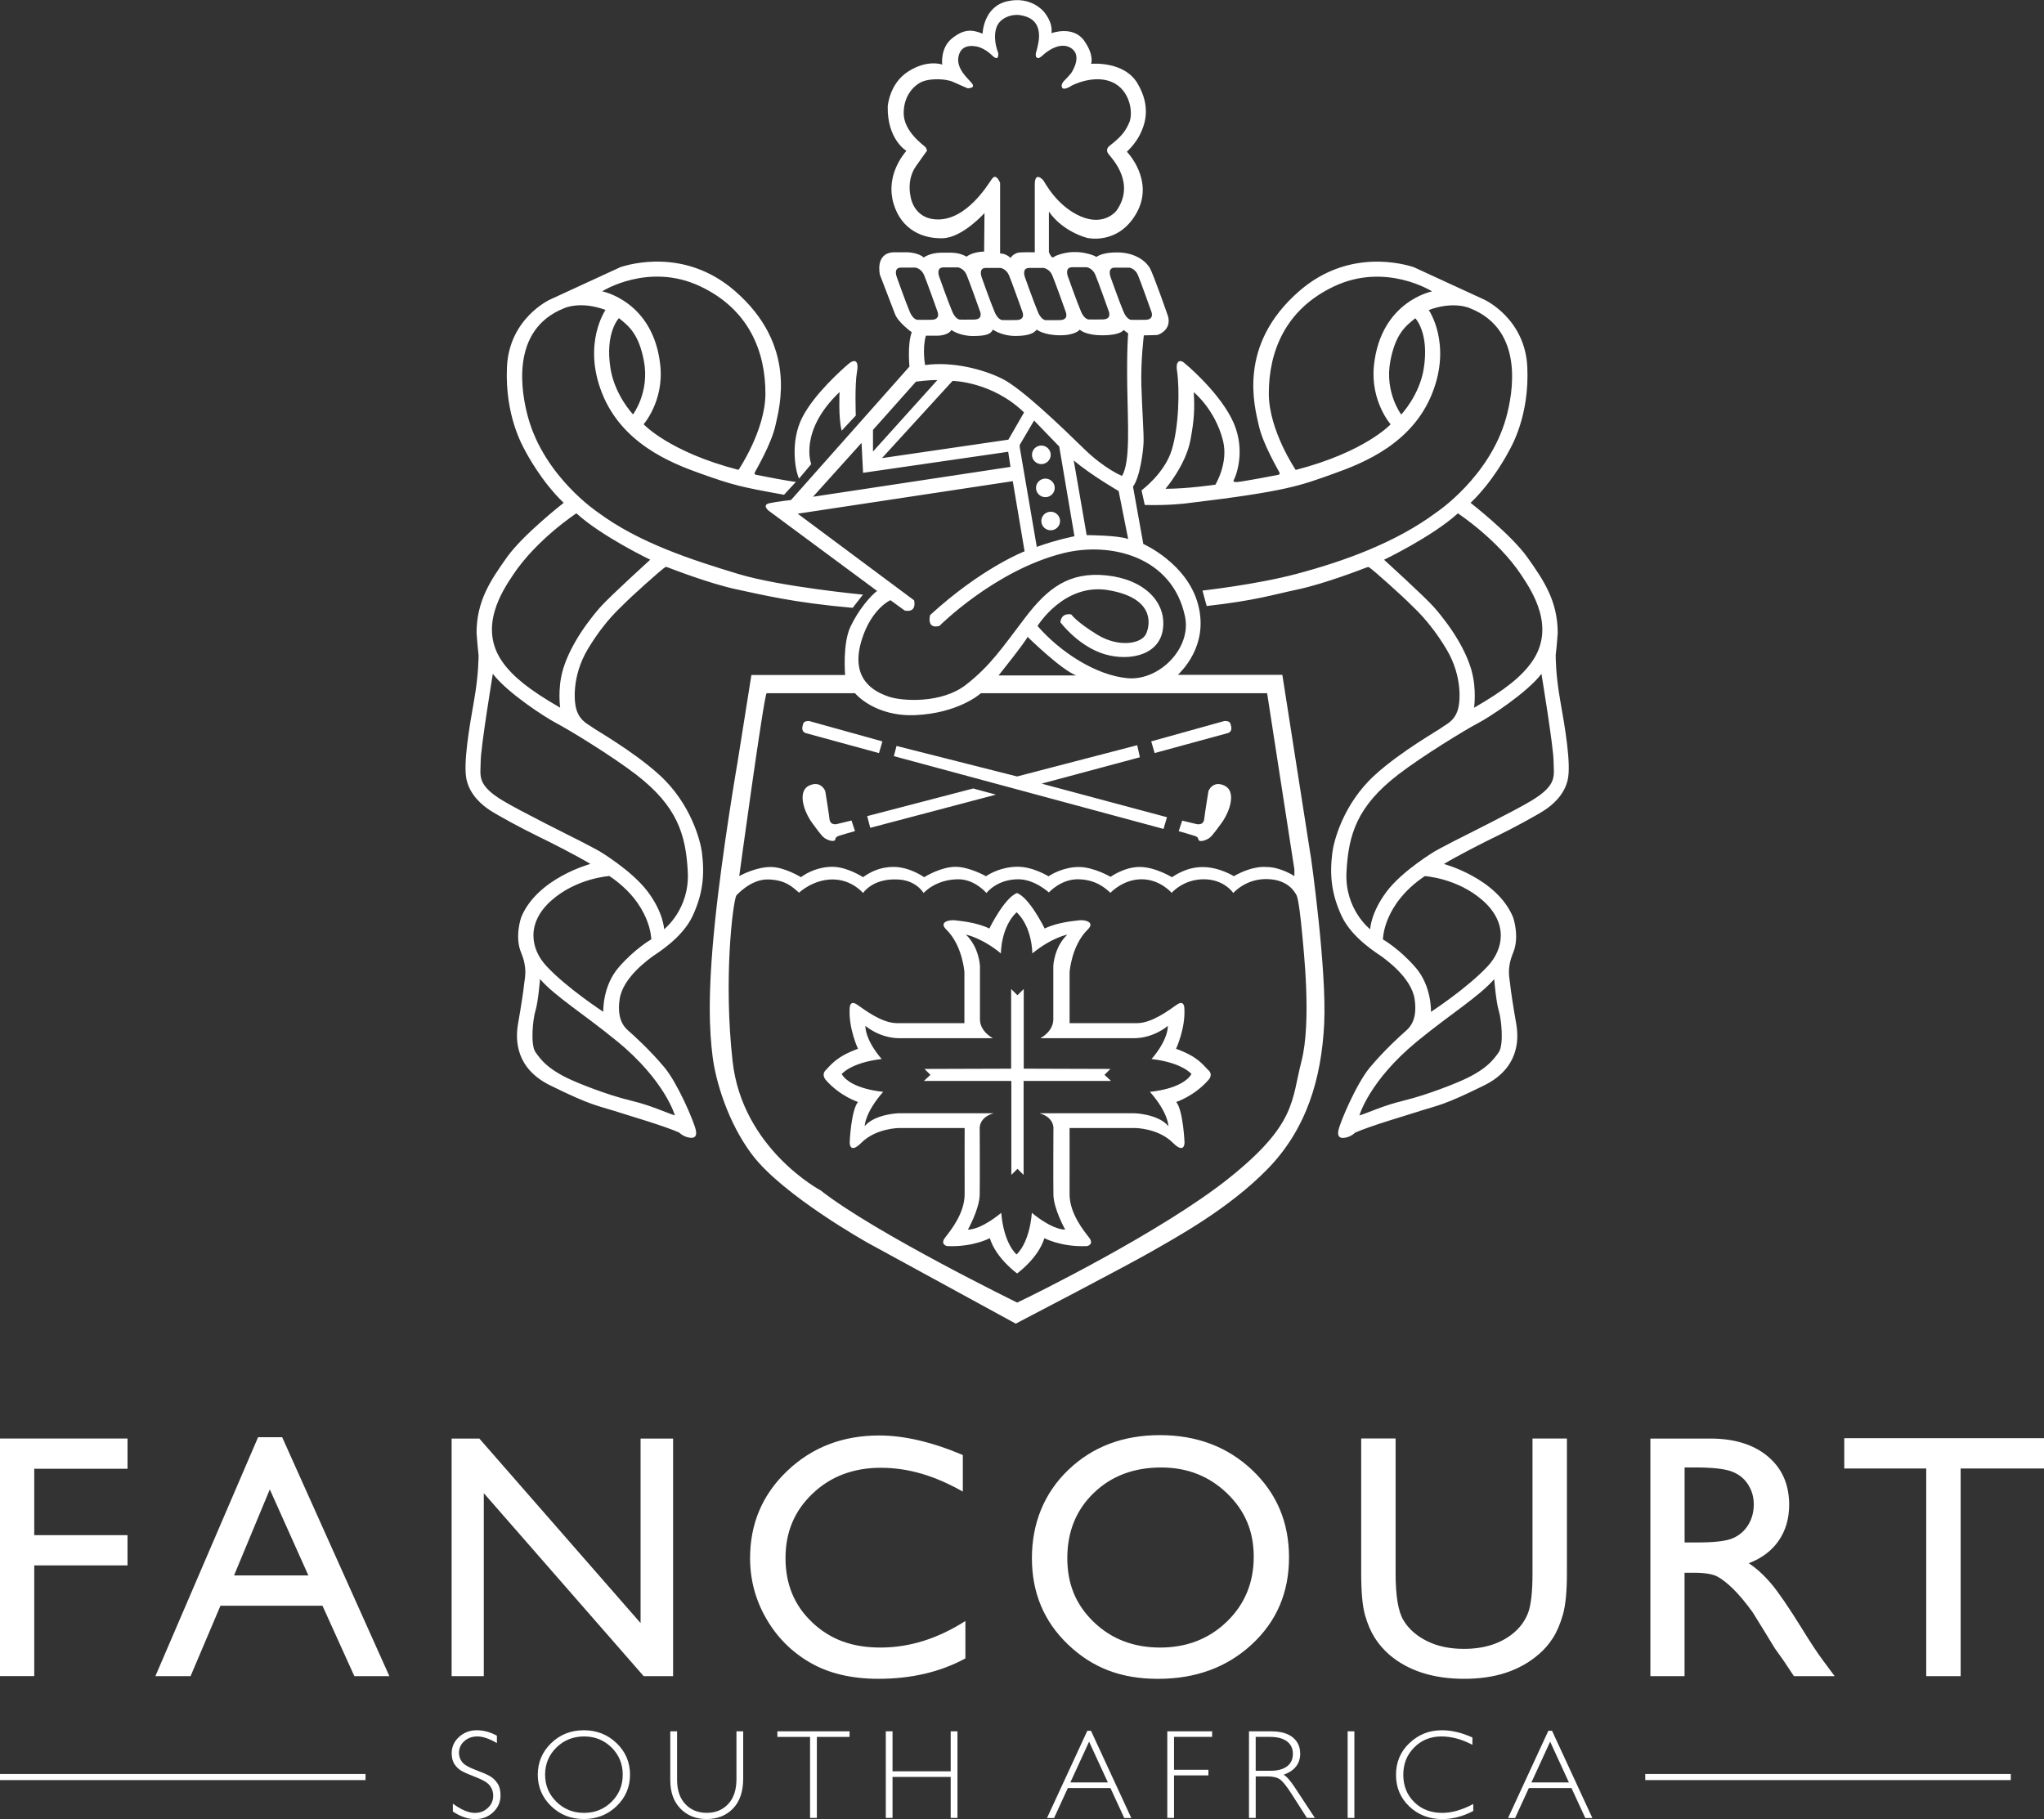 <?xml version="1.0" encoding="UTF-8"?>
<svg id="Ebene_1" data-name="Ebene 1" xmlns="http://www.w3.org/2000/svg" viewBox="0 0 603.49 537.14">
  <rect x="0" y="0" width="603.49" height="537.14" fill="#333333" stroke="none"/>
  <defs>
    <style>
      .cls-1 {
        fill: #fff;
      }
    </style>
  </defs>
  <path class="cls-1" d="m603.49,424.67v8.94h-24.61v61.31h-10.16v-61.31h-24.2v-8.94h58.97Zm-106.11,70.25h-10.11v-70.15h17.69c7.14,0,12.81,1.76,17,5.28,4.19,3.52,6.29,8.27,6.29,14.26,0,4.09-1.03,7.62-3.08,10.6-2.05,2.98-5.01,5.21-8.85,6.68,2.26,1.47,4.46,3.48,6.62,6.02,2.15,2.55,5.18,6.98,9.1,13.3,2.46,3.99,4.43,6.99,5.91,8.99l3.73,5.02h-12.03l-3.08-4.62-.6-.85-1.97-2.76-3.13-5.13-3.39-5.48c-2.08-2.88-4-5.17-5.73-6.88-1.74-1.71-3.31-2.93-4.7-3.68-1.4-.75-3.75-1.13-7.06-1.13h-2.63v30.53Zm0-39.47h3.84c5.12,0,8.63-.43,10.54-1.31,1.9-.87,3.38-2.18,4.45-3.94,1.06-1.76,1.59-3.76,1.59-6s-.59-4.21-1.77-6c-1.19-1.79-2.84-3.05-4.98-3.79s-5.68-1.11-10.64-1.11h-3.03v22.15Zm-11.62,70.16h107.92v-1.79h-107.92v1.79Zm-27.52-14.56l11.9,25.76h-2.09l-4.07-8.84h-12.59l-4.05,8.84h-2.09l11.9-25.76h1.09Zm4.98,15.26l-5.54-12.04-5.53,12.04h11.07Zm-264.49-101.54h-9.6v54.48l-47.6-54.48h-8.19v70.15h9.5v-54.03l47.2,54.03h8.69v-70.15Zm-115.42-.4l31.65,70.55h-10.34l-9.41-20.79h-30.12l-8.82,20.79h-10.39l30.32-70.55h7.11Zm7.74,40.82l-11.39-25.41-10.56,25.41h21.95Zm-80.94-2.96h27.54v-8.94H10.11v-19.59h27.54v-8.94H0v70.15h10.11v-32.69ZM0,525.61h107.92v-1.79H0v1.79Zm144.55-1.22c-.89-.49-2.32-1.1-4.27-1.83-1.95-.73-3.24-1.5-3.85-2.29s-.92-1.69-.92-2.67c0-1.38.52-2.54,1.56-3.47,1.04-.93,2.33-1.4,3.88-1.4s3.53.65,5.76,1.96v-2.18c-1.96-1.07-3.95-1.61-5.95-1.61s-3.78.66-5.23,1.98c-1.45,1.32-2.17,2.93-2.17,4.81,0,1.35.29,2.46.89,3.32s1.33,1.53,2.18,1.98c.85.46,2.27,1.08,4.26,1.84,1.98.76,3.31,1.58,3.96,2.45.65.87.97,1.85.97,2.94,0,1.42-.52,2.63-1.57,3.61-1.05.99-2.34,1.48-3.86,1.48-1.83,0-3.99-.91-6.48-2.73v2.33c2.25,1.49,4.45,2.23,6.59,2.23s3.85-.68,5.31-2.03c1.45-1.36,2.17-3.02,2.17-4.98,0-1.48-.31-2.68-.94-3.61-.63-.93-1.39-1.64-2.29-2.12Zm37.5-9.68c2.64,2.55,3.96,5.64,3.96,9.31s-1.33,6.75-3.96,9.29c-2.65,2.54-5.87,3.81-9.68,3.81s-7.01-1.27-9.64-3.81c-2.63-2.54-3.95-5.64-3.95-9.29s1.32-6.76,3.95-9.31c2.63-2.54,5.84-3.81,9.64-3.81s7.03,1.27,9.68,3.81Zm1.81,9.31c0-3.17-1.1-5.85-3.3-8.03-2.2-2.17-4.91-3.26-8.11-3.26s-5.94,1.09-8.16,3.26c-2.23,2.18-3.35,4.86-3.35,8.03s1.12,5.83,3.35,8.01c2.22,2.18,4.95,3.27,8.16,3.27s5.9-1.09,8.11-3.27c2.2-2.17,3.3-4.85,3.3-8.01Zm33.58,1.26c0,3.2-.81,5.67-2.44,7.4-1.63,1.75-3.74,2.61-6.34,2.61s-4.68-.86-6.31-2.58c-1.63-1.72-2.44-4.11-2.44-7.16v-14.34h-2.01v14.41c0,3.57,1,6.37,3,8.42,2,2.05,4.59,3.08,7.76,3.08s5.77-1.04,7.77-3.11c2-2.07,3-5.02,3-8.85v-13.95h-1.99v14.06Zm22.36-46.24c-5.26-4.95-7.88-11.28-7.88-18.98s2.66-13.98,8.01-19.05c5.34-5.08,12.05-7.61,20.14-7.61s15.95,2.34,24.2,7.03v-10.8c-9.07-3.84-17.3-5.77-24.71-5.77-10.75,0-19.79,3.48-27.11,10.44s-10.99,15.55-10.99,25.76c0,6.43,1.6,12.4,4.8,17.92,3.2,5.53,7.54,9.86,13.03,13.01,5.49,3.15,12.18,4.72,20.06,4.72,9.7,0,18.26-2,25.68-6.02v-11.05c-8.16,5.22-16.51,7.84-25.07,7.84s-14.9-2.48-20.17-7.43Zm-10.28,33.83h9.65v23.92h2.01v-23.92h9.65v-1.65h-21.31v1.65Zm51.17,10.16h-17.17v-11.81h-1.99v25.57h1.99v-12.11h17.17v12.11h2v-25.57h-2v11.81Zm88.9-37.48c-7.33,6.78-16.55,10.17-27.7,10.17s-19.5-3.39-26.59-10.17c-7.09-6.78-10.63-15.27-10.63-25.48s3.57-19.15,10.71-26.01c7.14-6.86,16.16-10.3,27.07-10.3s19.99,3.44,27.24,10.3c7.26,6.86,10.89,15.46,10.89,25.81s-3.66,18.9-10.99,25.68Zm-7.33-6.75c5.27-5.12,7.9-11.5,7.9-19.13s-2.63-13.68-7.9-18.75c-5.27-5.07-11.74-7.61-19.42-7.61-8.07,0-14.72,2.51-19.92,7.53-5.2,5.02-7.8,11.43-7.8,19.23s2.61,13.86,7.82,18.88c5.22,5.02,11.75,7.53,19.59,7.53s14.45-2.56,19.72-7.68Zm-40.15,32.25l11.9,25.76h-2.08l-4.07-8.84h-12.59l-4.05,8.84h-2.09l11.9-25.76h1.09Zm4.99,15.26l-5.55-12.04-5.53,12.04h11.07Zm17.54,10.48h1.99v-12.56h10.15v-1.65h-10.15v-9.72h11.25v-1.65h-13.24v25.57Zm37.76-8.84l5.82,8.84h-2.35l-4.48-7.01c-1.5-2.34-2.66-3.8-3.5-4.38-.83-.58-2.05-.87-3.66-.87h-3.48v12.26h-1.99v-25.57h6.6c2.76,0,4.87.6,6.33,1.79,1.46,1.19,2.19,2.79,2.19,4.82,0,2.95-1.64,5.03-4.9,6.22.85.41,1.99,1.71,3.43,3.9Zm-2.4-6.38c1.14-.87,1.72-2.11,1.72-3.71s-.58-2.8-1.75-3.68c-1.16-.88-2.84-1.32-5.03-1.32h-4.2v10.01h4.27c2.17,0,3.83-.43,4.98-1.31Zm17.89,15.22h1.99v-25.57h-1.99v25.57Zm56.35-48.25c1.69-1.44,3.11-3.07,4.27-4.9,1.16-1.82,2.14-4.11,2.93-6.86.79-2.74,1.19-6.81,1.19-12.2v-39.82h-10.16v39.82c0,5.52-.44,9.42-1.32,11.7-.87,2.27-2.3,4.25-4.29,5.92-3.77,3.11-8.66,4.67-14.65,4.67-4.21,0-7.87-.78-10.97-2.34-3.1-1.56-5.41-3.62-6.92-6.2-1.52-2.58-2.27-7.17-2.27-13.76v-39.82h-10.16v39.72c0,5.66.38,9.81,1.14,12.46s1.72,4.88,2.88,6.7c1.17,1.83,2.59,3.47,4.27,4.95,5.56,4.75,12.94,7.13,22.13,7.13s16.34-2.39,21.94-7.18Zm-36.67,43.59c-2.16-2.11-3.25-4.8-3.25-8.07s1.08-5.93,3.23-8.09c2.14-2.16,4.82-3.24,8.01-3.24,2.99,0,6.05.82,9.17,2.47v-2.16c-3.13-1.43-6.14-2.14-9.05-2.14-3.69,0-6.86,1.26-9.52,3.77-2.67,2.51-3.99,5.64-3.99,9.39s1.3,6.83,3.91,9.32c2.61,2.5,5.87,3.75,9.78,3.75,3.04,0,6.08-.8,9.12-2.4v-2.05c-3.3,1.75-6.35,2.62-9.15,2.62-3.36,0-6.11-1.05-8.27-3.17ZM239.51,137.04s-3.77-9.7,8.37-21.28c0,0-.39,7.79.63,11.4l4.16-4.46s-.33-9.11.34-12.81c.67-3.69-.78-3.95-2.64-2.32-1.86,1.63-10.06,8.85-13.56,15.81-3.5,6.95-2.06,15.55-.89,17.93l3.59-4.26Zm-101.79,93.05c-.97-4.64.83-15.35,2.24-23.23,1.41-7.88,1.34-13.44,1.34-13.44-.33-2.69-.6-6.57-.6-6.57.04-9.48,4.14-15.48,8.93-22.25,4.79-6.77,16.8-16.13,16.8-16.13-6.5-6.2-10.84-14.35-11.43-15.49-.59-1.14-5.98-10.2-5.32-24.62.66-14.41,12.68-19.89,12.68-19.89l20.93-9.64c2.58-.78,18.9-5.71,33.62,7.02,18.57,16.04,13.23,34.34,12.04,39.78-1.2,5.45-5.75,13.15-6.07,13.81-.31.66.31.75.31.75,1.47.31,10.39,2.03,11.8,2.09l-3.5,3.81c-13.03-2.35-14.93-2.82-24.6-6.24-9.11-3.23-23.27-9.02-29.12-23.72-5.86-14.71,1.01-24.61,1.01-24.61-7.55-2.8-12.26-.49-12.26-.49-16.12,6.42-12.54,25.21-10.59,32.27,4.84,17.47,20.49,27.9,20.49,27.9,12.18,9.08,27.71,14.07,41.5,18.26,12.54,3.81,36.87,6.12,36.87,6.12l-3.04,3.9c-17.47-1.53-26.79-3.87-34.28-5.46-8.1-1.72-19.36-6.13-20.18-6.44-.83-.31-.8-.14-.8-.14-.94.4-10.94,9.49-12.07,10.72-1.13,1.22-5.64,4.84-10.83,13.44-5.08,8.45-3.75,16.18-3.75,16.18.56,4.93,3.94,6.08,4.9,6.88.95.8,12.04,6.98,19.88,14.09,9.53,8.64,12.23,19.83,12.63,22.99.83,6.64.28,12.16-2.75,18.71s-10.7,11.13-11.66,11.84c-.96.72-8.9,6.18-9.88,12.66-.98,6.47,1.68,8.63,2.86,9.66,1.18,1.04,6.02,5.38,10.38,10.6,3.88,4.67,8.69,15.93,9.23,18.45.53,2.52-1.04,2.5-2.5,2.12-1.45-.38-2.41-1.37-2.41-1.37-4.77-2.09-14.24-4.81-19.13-6.38-4.99-1.59-6.88-1.57-19-7.57-9.96-4.94-10.34-13.08-9.43-18.23.91-5.16,1.63-9.93,1.8-11.73.17-1.8,1.06-4.48-.91-9.23-1.98-4.76.03-10.42.03-10.42,4.76-11.58,20.44-15.75,20.44-15.75-3.83-2.32-11.47-6.23-15.86-8.35-4.39-2.12-11.4-5.94-13.78-7.48-2.37-1.55-5.98-4.54-6.96-9.18Zm52.41-123.41c-1.54-8.3-4.67-10.53-7.39-12.74,0,0-4.19,4.26-2.49,14.87,1.26,7.88,6.65,13.55,6.65,13.55,0,0,4.93-6.54,3.23-15.69Zm-12.34-20.66s15.15,2.88,17.16,21.84c1.12,10.57-4.92,17.41-4.92,17.41,0,0,7.54,8.19,28.02,13.47,0,0,7.92-11.66,7.94-22.51.02-12.34-4.79-24.88-19.3-31.71-15.25-7.18-28.9,1.5-28.9,1.5Zm4.38,221.42c-9.78-8.03-18.37-13.27-22.72-18.35,0,0-.56,6.79-1.35,9.33-.79,2.54-1.53,10.06,0,12.25,1.53,2.18,3.81,5.41,11.92,8.79,0,0,8.55,3.69,16.43,5.57,5.84,1.4,10.17,3.51,12.81,4.31,0,0-2.87-10.24-17.08-21.91Zm10.12-30.07s.01-10.39-12.37-18.7c0,0-9.6.58-17.08,7.18-7.48,6.6-6.28,14.29-1.48,19.44,6.04,6.48,16.76,13.47,16.76,13.47,0,0-.3-7.49,4.5-13.06,4.79-5.57,9.67-8.33,9.67-8.33Zm-43.84-81.78c3.02,4.2,7.77,8.1,16.94,13.37,0,0-.79-5.36.7-10.8,1.49-5.44,5.3-12.2,11.09-18.82,2.82-3.21,14.52-13.8,14.8-14.07,0,0-14.3-6.86-21.8-13.7,0,0-11.76,7.69-18.73,18.22-3.06,4.61-10.42,15.5-2.99,25.81Zm-.04,40.79c4.95,3,20.16,10.57,22.92,11.96,2.76,1.41,5.57,2.95,5.57,2.95,0,0,9.63,5.72,14.33,11.98,4.7,6.25,4.85,11.11,4.85,11.11,0,0,7.56-5.87,6.99-16.89-.57-11.03-3.08-19.4-15.25-28.77-7.27-5.59-19.97-13.32-23.44-15.12-3.47-1.81-14.61-9.04-18.87-14.64,0,0-3.59,21.76-3.59,25.93-.01,4.17-1.28,6.78,6.5,11.5Zm160.24-89.58c1.53,0,2.76-1.23,2.76-2.74s-1.24-2.74-2.76-2.74-2.77,1.23-2.77,2.74,1.24,2.74,2.77,2.74Zm35.89,94.5l-37-9.91,29.01-7.79-.79-3.56-35.46,9.23-35.6-9.01-.79,3.01,79.62,21.49,1.02-3.45Zm-106.71-24.85l21.69,5.92,1.01-3.45-21.59-6.01s-1.53-.16-1.8.78c-.27.95-.65,2.19.69,2.77Zm90.03,99.18l-25.6-.08v-23.52l-1.81,1.79h-.1l-1.81-1.79v23.52l-25.59.08,1.76,1.74-1.92,1.8h25.81v27.75l1.81-1.79-.05-.05h.1l-.05.05,1.81,1.79v-27.75h25.81l-1.93-1.8,1.76-1.74Zm34.75-99.18c1.34-.57.96-1.82.68-2.77-.27-.94-1.8-.78-1.8-.78l-21.59,6.01,1.01,3.45,21.69-5.92Zm-115.34,26.85s-2.12.62-2.36-1.45c-.24-2.07-1.25-8.25-1.25-8.25,0,0-1.19-3.24-4.71-1.66-3.52,1.58-1.81,7.45.9,11.13s3.12,4.25,4.42,4.83c1.29.59,2.25.49,2.34,0,.09-.49.2-.79,1.03-1.09.83-.3,4.8-1.41,4.8-1.41l-1.03-3.12-4.14,1Zm114.23-11.35c-3.52-1.59-4.71,1.66-4.71,1.66,0,0-1.01,6.18-1.25,8.25-.23,2.07-2.36,1.45-2.36,1.45l-4.14-1-1.03,3.12s3.97,1.11,4.8,1.41c.83.29.94.6,1.03,1.09.09.49,1.05.59,2.34,0,1.3-.58,1.72-1.16,4.42-4.83,2.7-3.68,4.42-9.55.9-11.13Zm-51.28-97.65c0-1.51-1.24-2.74-2.77-2.74s-2.76,1.23-2.76,2.74,1.24,2.74,2.76,2.74,2.77-1.23,2.77-2.74Zm76.82,118.74s4.72,33.16,3.92,49.29c-.8,16.13-5.17,31.02-16.72,42.86-11.52,11.8-26.86,20.11-34.45,24.47s-39.89,21.18-39.89,21.18l-43.64-23.83s-25.09-14-34.19-26.05c-7.19-9.53-10.79-21.78-11.69-29.1-.9-7.32-1.52-17.87.69-39.38,2.2-21.52,6.73-47.66,6.73-47.66l4.05-25.5h27.67s-.79-9.25,1.57-14.25c2.36-5.01,5.89-9.09,7.87-10.58l-32.05-23.72s-2.05-1.67.26-2.18c2.3-.51,6.37-.94,6.37-.94l34.98-39.42s-.67-6.46.67-10.13c0,0-4-2.87-4.94-5.36s-4.45-11.59-4.45-11.59c0,0-1.53-6.27,3.87-6.65h4.39s3.23.12,4.65,1.54c0,0,1.87-1.43,5.25-1.43s4.88-.18,7.43,1.17c0,0,1.58-1.4,5.17-1.5l.11-11.37s-6.45,7.23-12.27,7.43c-5.82.21-12.32-2.4-14.61-10.32-2.28-7.92,2.61-14.08,3.82-15.48,0,0-5.72-3.36-5.51-13.13,0,0,.44-6.68,5.98-10.26,5.77-3.73,10.1-2.08,10.1-2.08,0,0-.63-4.94,2.93-7.76,3.56-2.83,5.91-2.6,9-1.37,0,0,.17-7.93,7.26-9.56,7.08-1.63,10.8,3.05,10.8,3.05,0,0,2.79,3.05,2.26,6.37,0,0,6.41-2.41,9.69,2.25,3.03,4.3,2.02,6.8,2.02,6.8,0,0,9.76-.98,13.74,5.83,3.98,6.8,2.23,11.88.77,14.89-1.46,3-3.94,5.23-3.94,5.23,0,0,8.41,8.59,2.7,18.37-5.44,9.31-14.48,7.06-14.48,7.06,0,0-7.02-1.7-11.24-7.74v11.94s.73,2.07,1.41,1.48c.69-.59,3.5-1.41,5.53-1.48,2.03-.08,3.32.22,3.32.22,0,0,2.56.42,3.77,1.23,0,0,1.58-1.46,6.52-1.34,4.95.12,8.09,2.58,9.23,4.57,1.13,1.98,5.28,13.96,5.28,13.96,0,0,1.18,2.77-1.12,4.75-1.41,1.21-2.33,1.14-2.63,1.13l-3.28.08s-.95,7.47-.73,14.82c.22,7.36.74,14.09.65,16.68-.08,2.59-1.03,10.31-3.12,13.16l3.04,16.93s12.98,5.7,16.19,17.93c3.21,12.22-5.18,19.85-5.96,20.71h30.82l8.42,53.84Zm-59.16-171.25s2.67,7.53,3.87,10.31c1.19,2.79,2.66,2.33,2.66,2.33,0,0,1,.06,3.81,0,2.81-.07,1.67-2.55,1.67-2.55,0,0-3.12-8.79-3.93-10.69s-2.5-2.16-2.5-2.16h-4.32c-2.31,0-1.25,2.76-1.25,2.76Zm-12.57-.12s2.67,7.53,3.86,10.32c1.19,2.79,2.66,2.33,2.66,2.33,0,0,1,.06,3.81,0,2.81-.07,1.67-2.55,1.67-2.55,0,0-3.12-8.79-3.94-10.7-.81-1.9-2.5-2.16-2.5-2.16h-4.32c-2.32,0-1.25,2.76-1.25,2.76Zm-7.12-2.55h-4.32c-2.32,0-1.25,2.76-1.25,2.76,0,0,2.67,7.53,3.86,10.32,1.19,2.78,2.66,2.32,2.66,2.32,0,0,1,.07,3.81,0,2.81-.06,1.67-2.54,1.67-2.54,0,0-3.12-8.79-3.94-10.69-.81-1.9-2.5-2.16-2.5-2.16Zm-15.27-26.34c1.24-1.79,2.36,1.23,2.36,1.23v20.82c1.82,0,3.12,1.36,3.12,1.36.41-.99,1.9-1.5,1.9-1.5.58-.31,5.22-.19,5.22-.19v-20.27c.11-3.56,2.25-1.34,2.58-.89.34.44,3.94,7.57,11.03,10.58,7.09,3.01,10.57-1.79,10.57-1.79,5.48-7.9-.97-14.88-2.37-16.6-1.2-1.46.24-2.44.24-2.44,3.27-2.6,4.6-4.02,5.84-6.9,1.25-2.88.24-9.69-5.14-11.98-5.38-2.29-11.82.97-12.14,1.24-.32.27-2.06,1.17-2.5.5-.56-.87.37-1.89.37-1.89,0,0,1.98-2.02,2.33-2.57.34-.55,3.27-5.15-.13-7.31-3.21-2.04-7.18,1.11-8.05,1.9-.88.79-1.45,1.31-2.02.94-.58-.38-.23-1.57-.23-1.57,0,0,.88-2.73.88-4.83,0-5.01-3.73-5.83-5.64-6.16-1.92-.33-6.12.48-7.07,4.07-.94,3.59.67,7,.68,7.23.01.24.18,2.57-1.82.61-2.52-2.47-4.85-2.71-5.16-2.73-.3-.03-3.85-.71-4.72,2.81-.94,3.75,2.72,6.66,3.91,8.16,1.19,1.49-1.24,1.46-1.24,1.46,0,0-2.01-.82-4.27-1.86-2.26-1.04-6.75-1.06-9.01-.16-2.25.89-5.58,3.82-5.63,9.27-.04,5.45,5.74,9.44,6.3,10,.56.55.57,1.22.57,1.22,0,0-.45.53-3.27,4.57-2.81,4.04-1.58,8.8-1.58,8.8,0,0,.73,6.78,7.97,6.89,8.61.14,14.86-10.24,16.09-12.02Zm-3.09,29.08s2.67,7.53,3.86,10.32c1.2,2.78,2.66,2.32,2.66,2.32,0,0,1,.07,3.81,0,2.81-.07,1.67-2.54,1.67-2.54,0,0-3.12-8.79-3.93-10.69-.82-1.91-2.5-2.16-2.5-2.16h-4.32c-2.31,0-1.24,2.76-1.24,2.76Zm-12.52-.14s2.67,7.53,3.86,10.32c1.2,2.79,2.66,2.32,2.66,2.32,0,0,1.01.07,3.82,0,2.81-.07,1.66-2.54,1.66-2.54,0,0-3.12-8.79-3.93-10.69-.82-1.91-2.5-2.17-2.5-2.17h-4.33c-2.31,0-1.24,2.76-1.24,2.76Zm-.25,17.39h-3.69c-1.14,3.95-.23,8.68-.23,8.68,8.07-1.1,16.97,1.19,22.72,4.02,5.74,2.83,17.75,14.41,24.07,20.59,6.32,6.18,11.36,8.13,11.36,8.13,2.48-4.28,1.7-15.05,1.53-26.26-.17-11.21.27-15.83.27-15.83l-1.35-1s-.74,1.53-6.08,1.56c-5.33.04-6.86-1.67-6.86-1.67,0,0-1.24,1.72-5.96,1.67-4.73-.04-6.75-1.67-6.75-1.67-.69.9-2.1,1.86-6.24,1.87-4.14.01-6.69-1.87-6.69-1.87-.65,1.2-1.61,1.86-5.74,1.89-4.12.03-6.51-1.78-6.51-1.78-.98,1.61-3.84,1.67-3.84,1.67Zm24.01,32.94l5.04,29.43c5.85-2.12,11.12-3.14,11.12-3.14l-4.49-26.49-7.43-7.68-4.24,7.21v.67Zm1.28-10.27c-9.48-9.17-21.11-9.31-21.11-9.31l-20.84,22.8,37.32-5.45,4.63-8.03Zm18.48,36.23s9.3.02,12.26,1.15l-2.81-14.17s-7.95-4.58-13.26-9.02l3.82,22.05Zm-49.57-63.59s1.01.06,3.82,0c2.81-.07,1.67-2.55,1.67-2.55,0,0-3.12-8.79-3.93-10.69-.82-1.9-2.5-2.16-2.5-2.16h-4.32c-2.32,0-1.24,2.75-1.24,2.75,0,0,2.67,7.53,3.86,10.32,1.2,2.79,2.66,2.33,2.66,2.33Zm-13.5,38.9l18.98-21.07c-1.68-.16-6.3.44-6.3.44l-12.69,14.25v6.37Zm-17.72,13.36l58.3-8.82-.67-4.46-42.85,6.21-.45-8.84-14.33,15.91Zm22.25,59c4.14,1.41,15.76,2.09,22.88-3.46,7.13-5.55,10.57-10.71,17.53-19.87,6.63-8.72,13-13.62,24.07-12.44,11.07,1.18,17.8,7.92,16.55,16.05-1.25,8.14-11.26,9.49-18.43,6.79-7.16-2.71-11.81-9.01-11.81-9.01.32-3.05,3.23-2.3,3.23-2.3,0,0,1.42,2.14,7.67,5.97,6.26,3.84,13.2,2.81,14.5-.45,1.31-3.27,1.86-10.48-11.24-12.7-13.11-2.21-20.91,10.58-20.91,10.58,6.7,7.69,17.21,14.56,26.56,15.41,9.35.85,18.95-8.82,16.99-18.18-3.71-17.78-22.07-22.22-35.98-18.72-20.16,5.05-36.54,21.47-36.54,21.47-3.94,1.03-2.74-3.21-2.74-3.21,15.26-13.98,27.89-18.82,27.89-18.82l-3.49-20.71-63.5,9.6,34.38,25.59c.77,3.99-2.8,3-2.8,3l-4.2-3.05s-5.51,2.39-8.42,11.53c-3.76,11.8,3.67,15.5,7.82,16.91Zm41.1-17.64c-.61,1.49-8.56,11.4-8.56,11.4h22.92c-4.44-1.65-14.37-11.4-14.37-11.4Zm-85.13,70.64c1.01-.55,5.18-2.66,9.26-2.68,4.07-.02,8.96,3.01,8.96,3.01,1.73-1.3,5.21-3.14,9.51-3.06,4.29.08,8.82,3.06,8.82,3.06,1.81-1.26,4.57-2.99,8.91-3.03,4.9-.04,9.12,3.03,9.12,3.03.6-.36,5.13-3.06,9.28-3.06,4.14,0,8.99,2.78,8.99,2.78,1.3-.89,4.74-2.78,9.33-2.8,4.6-.02,9.14,2.83,9.14,2.83.75-.56,4.44-2.74,8.89-2.76,4.45-.02,9.43,2.91,9.43,2.91,0,0,4.06-2.96,8.67-2.92,4.6.04,9.44,3.03,9.44,3.03.54-.29,4.06-2.99,9.03-3,4.98-.01,9.25,2.7,9.25,2.7,5.77-3.29,9.58-2.71,9.58-2.71,4.17-.05,8.3,2.68,8.3,2.68v-1.94l-8.05-52.06h-84.52c-.5.5-6.94,5.86-19.17,6.46-12.23.59-17.99-6.46-17.99-6.46h-26.09c-.8.5-8.09,54-8.09,54Zm166.19,16.93c-.43-4.74-1.1-10.25-1.64-11.25-.55-1.01-2.49-4.68-8.79-4.79-6.3-.11-9.89,4.12-9.89,4.12,0,0-2.66-4.08-8.75-4.06-6.08.01-9.45,4.01-9.45,4.01,0,0-3.4-4.03-8.91-4.01-5.51.01-9.16,4-9.16,4-1.4-1.27-4.18-3.88-9.4-4-5.22-.13-8.73,3.88-8.78,3.88-.05,0-4.17-3.88-9.01-3.88-6.41,0-9.42,4.06-9.42,4.06,0,0-3.4-4.07-8.3-4.06-6.8.02-10.26,4.06-10.26,4.06,0,0-2.26-4.01-8.07-4.01-7.09-.23-9.81,4.01-9.81,4.01,0,0-3.24-4.01-9.01-4.01s-9.88,3.9-9.88,3.9c-1.93-1.63-3.88-3.75-9.11-3.9-5.23-.14-9.45,4.79-9.45,4.79-1.1,2.85-3.73,24.93-1.07,48.83,2.87,25.95,25.98,38.18,25.98,38.18,16.11,12.64,58.05,33.14,58.05,33.14,4.32-2.01,42.89-20.99,62.68-36.86,19.79-15.87,18.25-22.74,21.26-34.41,3.01-11.67.62-33,.19-37.74Zm-27.61,40.42c1.4,1.43,0,2.79,0,2.79-4.16,4.82-9.56,6.57-9.56,6.57,2.06,2.52,2.45,11.92,2.45,11.92,0,0,.11,3.69-3.46.11-4.33-4.32-11.12-4.34-11.12-4.34h-19.36s.03,13.87,0,19.49c-.03,5.62,4.08,10.69,5.73,12.81,1.66,2.12-.56,2.56-.56,2.56-7.65.35-12.6-2.34-12.6-2.34-1.85,5.98-8.06,10.42-8.06,10.42,0,0-6.21-4.44-8.06-10.42,0,0-4.94,2.69-12.6,2.34,0,0-2.21-.44-.56-2.56,1.65-2.12,5.76-7.19,5.73-12.81-.03-5.62,0-19.49,0-19.49h-19.36s-6.79.02-11.12,4.34c-3.58,3.58-3.46-.11-3.46-.11,0,0,.38-9.39,2.45-11.92,0,0-5.4-1.75-9.56-6.57,0,0-1.3-1.48,0-2.79,1.69-1.71,3.18-4.02,9.56-6.35,0,0-2.84-6.04-2.45-12.01,0,0-.03-2.57,2.22-1.01,2.24,1.56,7.32,5.45,11.74,5.45h19.91v-15.09s-.54-7.84-5.34-12.54c-2.38-2.32,1.05-2.92,2.47-2.74,1.42.18,6.39.55,10.23,2.43,0,0,4.5-9.16,8.17-10.47,3.68,1.32,8.17,10.47,8.17,10.47,3.84-1.88,8.82-2.25,10.23-2.43,1.42-.18,4.85.42,2.47,2.74-4.8,4.7-5.34,12.54-5.34,12.54v15.09h19.91c4.42,0,9.5-3.89,11.74-5.45,2.25-1.56,2.23,1.01,2.23,1.01.39,5.97-2.45,12.01-2.45,12.01,6.37,2.33,7.7,4.47,9.56,6.35Zm-5.04,1.12s-2.64-3.37-11.81-4.45c0,0,4.69-5.11,4.84-9.8,0,0-4.12,3.65-10.1,3.66-5.98.01-27.57,0-27.57,0,0,0,3.83-1.91,3.83-5.6-.01-3.69,0-15.76,0-15.76,0,0,.22-5.55,4.14-9.23,0,0-4.58.84-10.34,5.55,0,0,.05-7.67-4.61-12.14h-.05c-4.66,4.47-4.61,12.14-4.61,12.14-5.75-4.71-10.34-5.55-10.34-5.55,3.92,3.69,4.15,9.23,4.15,9.23,0,0,0,12.08,0,15.76,0,3.69,3.83,5.6,3.83,5.6,0,0-21.59.01-27.57,0-5.98-.01-10.1-3.66-10.1-3.66.14,4.69,4.83,9.8,4.83,9.8-9.18,1.08-11.81,4.45-11.81,4.45,2.75,4.54,12.26,5.23,12.26,5.23-5.51,6.29-5.46,10.14-5.46,10.14,3.02-3.59,9.95-3.8,9.95-3.8h28.11c-4.58,1.31-4.11,4.7-4.11,4.7,0,0,.07,15.02,0,19.31-.07,4.28-3.49,10.36-3.49,10.36,4.22-.1,9.84-4.97,9.84-4.97.8,9.27,4.5,12.25,4.5,12.25h.05s3.7-2.98,4.5-12.25c0,0,5.62,4.87,9.85,4.97,0,0-3.42-6.07-3.49-10.36-.07-4.29,0-19.31,0-19.31,0,0,.47-3.4-4.11-4.7h28.11s6.94.21,9.95,3.8c0,0,.05-3.85-5.46-10.14,0,0,9.51-.69,12.26-5.23Zm67.43,10.91c-4.9,1.57-14.36,4.29-19.13,6.38,0,0-.96.99-2.41,1.37-1.46.38-3.03.4-2.5-2.12.53-2.51,5.35-13.78,9.23-18.45,4.35-5.22,9.2-9.55,10.38-10.6,1.18-1.03,3.84-3.19,2.86-9.66-.98-6.48-8.93-11.94-9.88-12.66-.96-.71-8.62-5.29-11.66-11.84-3.04-6.55-3.58-12.08-2.75-18.71.39-3.16,3.1-14.35,12.63-22.99,7.84-7.11,18.92-13.29,19.88-14.09.96-.79,4.35-1.95,4.9-6.88,0,0,1.33-7.73-3.75-16.18-5.19-8.6-9.7-12.22-10.83-13.44-1.13-1.23-11.13-10.32-12.07-10.72,0,0,.02-.17-.8.14-.82.31-12.08,4.72-20.18,6.44-7.49,1.58-12.46,3.27-26.88,4.89l-1.24-4.56s15.84-1.76,27.67-4.9c13.93-3.7,29.32-9.18,41.5-18.26,0,0,15.65-10.43,20.49-27.9,1.95-7.06,5.53-25.85-10.59-32.27,0,0-4.71-2.31-12.26.49,0,0,6.87,9.9,1.01,24.61-5.85,14.71-20.01,20.49-29.12,23.72-9.67,3.43-13.38,5.18-43.63,8.77,0,0-5.17.66-12.11.46l-.95-4.32s6.75-4.97,8.88-11.8c2.13-6.84,2.44-17.89,1.58-23.61-.45-2.94,1.02-3.24,2.14-2.23,0,0,9.37,7.64,13.87,16.21s1.73,16.54.75,18.43c0,0-.49.62.93.55s10.77-1.82,12.23-2.13c0,0,.63-.09.31-.75-.32-.66-4.87-8.36-6.07-13.81-1.19-5.45-6.53-23.74,12.04-39.78,14.73-12.73,31.04-7.8,33.62-7.02l20.93,9.64s12.02,5.48,12.69,19.89c.66,14.42-4.73,23.48-5.32,24.62-.59,1.14-4.93,9.29-11.43,15.49,0,0,12.02,9.36,16.8,16.13,4.79,6.77,8.89,12.77,8.93,22.25,0,0-.27,3.88-.6,6.57,0,0-.07,5.56,1.34,13.44,1.41,7.87,3.22,18.59,2.24,23.23-.97,4.64-4.58,7.63-6.96,9.18-2.37,1.54-9.39,5.36-13.78,7.48-4.39,2.12-12.02,6.03-15.85,8.35,0,0,15.67,4.16,20.43,15.75,0,0,2.01,5.66.03,10.42-1.97,4.75-1.08,7.43-.91,9.23.17,1.8.88,6.57,1.8,11.73.91,5.15.53,13.29-9.43,18.23-12.12,6.01-14.01,5.98-19,7.57Zm-58.15-197.99c-2.33-9.21-8.62-14.27-8.62-14.27.25,4.57.21,7.88-.99,14.19-1.42,7.43-7.37,14.34-7.37,14.34,6.51,0,14.74-1.22,14.74-1.22,0,0,3.93-6.39,2.24-13.03Zm56.79-36.1c-2.72,2.2-5.84,4.43-7.39,12.74-1.7,9.15,3.23,15.69,3.23,15.69,0,0,5.39-5.67,6.65-13.55,1.7-10.61-2.49-14.87-2.49-14.87Zm4.95-7.93s-13.65-8.68-28.9-1.5c-14.51,6.83-19.32,19.37-19.3,31.71.02,10.86,7.94,22.51,7.94,22.51,20.48-5.29,28.02-13.47,28.02-13.47,0,0-6.03-6.85-4.92-17.41,2.01-18.95,17.16-21.84,17.16-21.84Zm11.7,112.14c1.49,5.45.7,10.8.7,10.8,9.17-5.27,13.92-9.17,16.94-13.37,7.43-10.31.06-21.19-2.99-25.81-6.97-10.53-18.73-18.22-18.73-18.22-7.5,6.84-21.8,13.7-21.8,13.7.28.27,11.98,10.86,14.8,14.07,5.79,6.62,9.6,13.38,11.09,18.82Zm-25.14,65.11c4.7-6.25,14.34-11.98,14.34-11.98,0,0,2.8-1.54,5.56-2.95,2.76-1.4,17.97-8.96,22.91-11.96,7.79-4.72,6.52-7.33,6.51-11.5,0-4.17-3.59-25.93-3.59-25.93-4.27,5.6-15.4,12.83-18.87,14.64-3.47,1.8-16.17,9.53-23.44,15.12-12.17,9.37-14.68,17.74-15.25,28.77-.57,11.03,6.99,16.89,6.99,16.89,0,0,.15-4.85,4.85-11.11Zm8.61,22.43c4.8,5.57,4.5,13.06,4.5,13.06,0,0,10.71-6.99,16.75-13.47,4.8-5.15,6.01-12.84-1.48-19.44-7.48-6.59-17.08-7.18-17.08-7.18-12.38,8.32-12.37,18.7-12.37,18.7,0,0,4.88,2.76,9.67,8.33Zm-3.83,39.33c7.88-1.88,16.43-5.57,16.43-5.57,8.11-3.38,10.39-6.6,11.92-8.79,1.53-2.19.79-9.71,0-12.25-.79-2.54-1.35-9.33-1.35-9.33-4.35,5.08-12.94,10.32-22.72,18.35-14.22,11.67-17.08,21.91-17.08,21.91,2.64-.8,6.96-2.91,12.81-4.31Zm-106.71-171.21c0,1.52,1.24,2.74,2.77,2.74s2.76-1.23,2.76-2.74-1.24-2.74-2.76-2.74-2.77,1.23-2.77,2.74Zm-51.41,87.15l.9,3.45,37.11-9.8-6.71-1.82-31.3,8.16Z"/>
</svg>